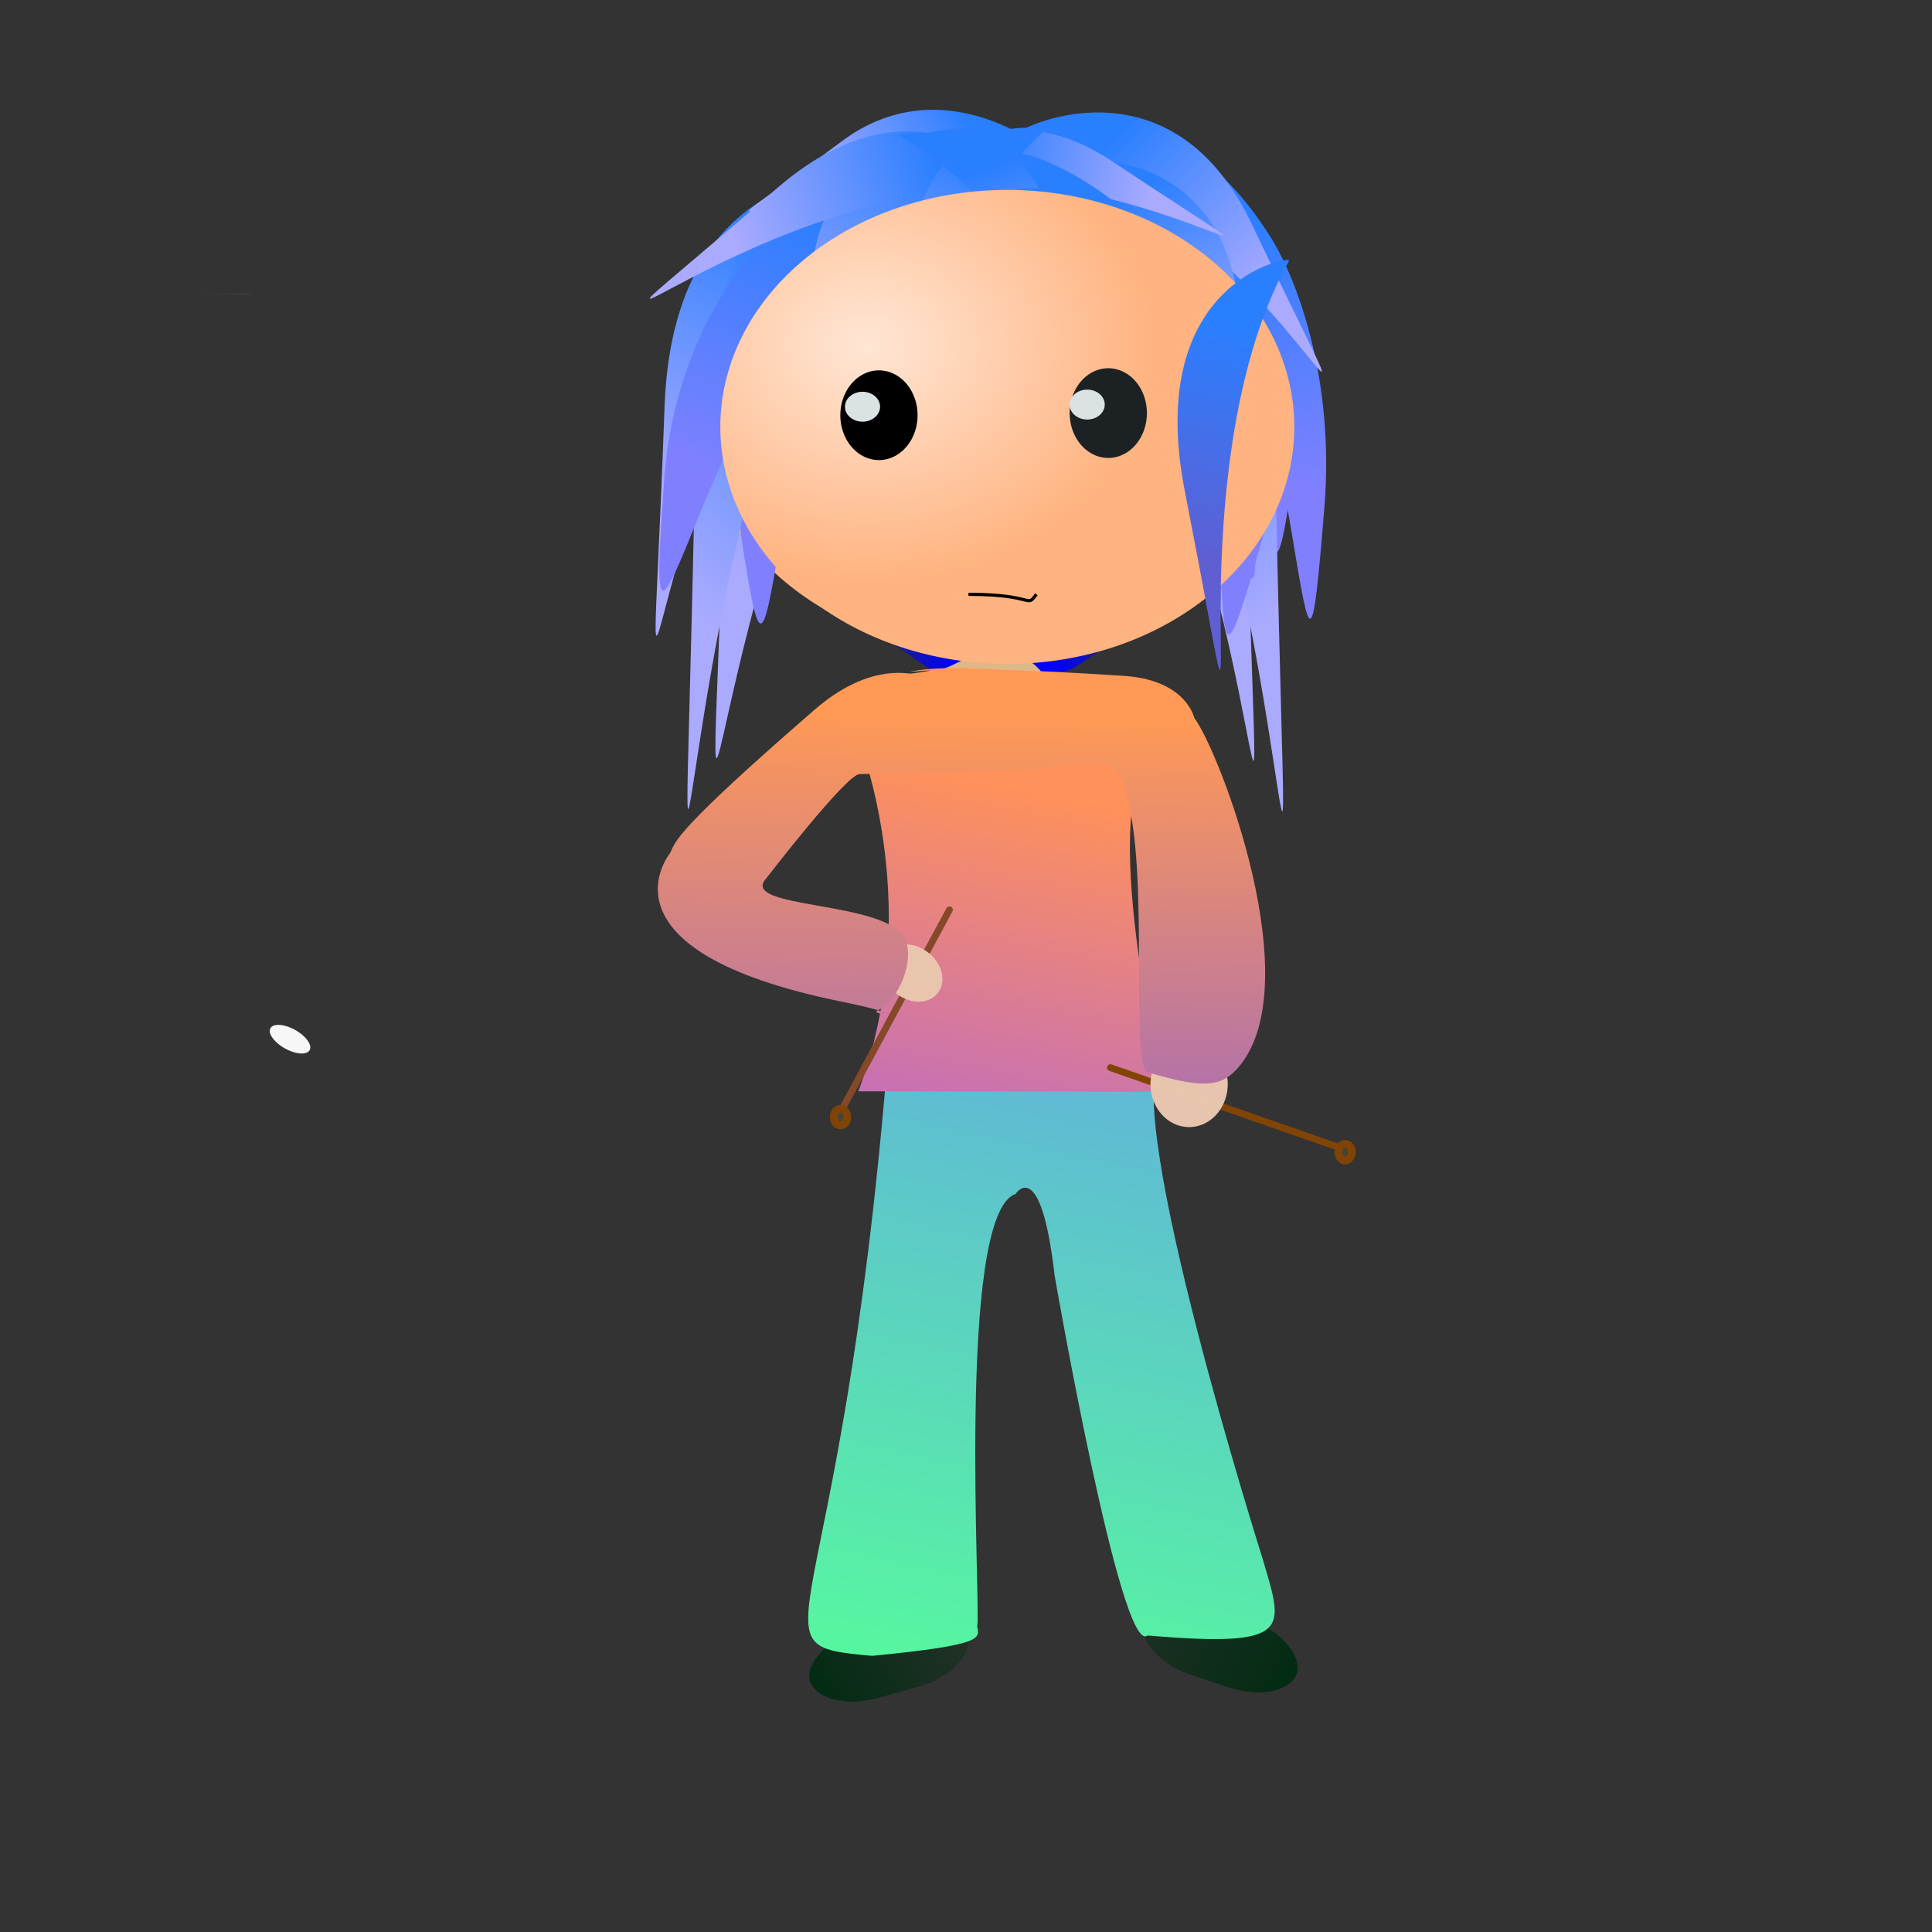 <?xml version="1.0" encoding="UTF-8"?>
<svg version="1.0" viewBox="0 0 531.5 531.5" xmlns="http://www.w3.org/2000/svg" xmlns:xlink="http://www.w3.org/1999/xlink">
<rect x="0" y="0" width="531.5" height="531.5" fill="#333333" stroke="none"/>
<defs>
<linearGradient id="c">
<stop stop-color="#00f" offset="0"/>
<stop stop-color="#00f" stop-opacity="0" offset="1"/>
</linearGradient>
<linearGradient id="a">
<stop stop-color="#2a7fff" offset="0"/>
<stop stop-color="#aaf" offset="1"/>
</linearGradient>
<linearGradient id="b">
<stop stop-color="#2a7fff" offset="0"/>
<stop stop-color="#8080ff" offset="1"/>
</linearGradient>
<linearGradient id="bo" x1="220" x2="190" y1="111.5" y2="171.5" gradientTransform="matrix(-.917 0 0 1.644 530.22 -118.09)" gradientUnits="userSpaceOnUse" xlink:href="#a"/>
<linearGradient id="bn" x1="220" x2="190" y1="111.5" y2="171.5" gradientTransform="matrix(.917 0 0 1.649 11.882 -119.88)" gradientUnits="userSpaceOnUse" xlink:href="#a"/>
<linearGradient id="bm" x1="220" x2="190" y1="111.5" y2="171.5" gradientTransform="matrix(1.314 0 0 1.606 -57.173 -124.78)" gradientUnits="userSpaceOnUse" xlink:href="#a"/>
<linearGradient id="bl" x1="220" x2="190" y1="111.5" y2="171.5" gradientTransform="matrix(-.94 0 0 1.326 526.68 -65.923)" gradientUnits="userSpaceOnUse" xlink:href="#a"/>
<linearGradient id="bk" x1="170" x2="150" y1="121.5" y2="211.5" gradientTransform="matrix(-.895 .181 .198 .818 429.37 -75.17)" gradientUnits="userSpaceOnUse" xlink:href="#b"/>
<linearGradient id="bj" x1="220" x2="190" y1="111.5" y2="171.5" gradientTransform="matrix(-.849 0 0 1.062 490.92 -54.955)" gradientUnits="userSpaceOnUse" xlink:href="#a"/>
<linearGradient id="bi" x1="220" x2="190" y1="111.5" y2="171.5" gradientTransform="matrix(-.985 0 0 .706 493.58 -34.318)" gradientUnits="userSpaceOnUse" xlink:href="#a"/>
<linearGradient id="bh" x1="220" x2="190" y1="111.5" y2="171.5" gradientTransform="matrix(.69 0 0 .76 114.86 -41.282)" gradientUnits="userSpaceOnUse" xlink:href="#a"/>
<linearGradient id="bg" x1="220" x2="190" y1="111.5" y2="171.5" gradientTransform="matrix(.625 .601 -.639 .596 190.52 -157.91)" gradientUnits="userSpaceOnUse" xlink:href="#a"/>
<linearGradient id="bf" x1="220" x2="190" y1="111.5" y2="171.5" gradientTransform="matrix(-.41 .541 .555 .4 300.53 -123.01)" gradientUnits="userSpaceOnUse" xlink:href="#a"/>
<linearGradient id="be" x1="220" x2="190" y1="111.5" y2="171.5" gradientTransform="matrix(-.917 0 0 .837 511.15 -40.489)" gradientUnits="userSpaceOnUse" xlink:href="#a"/>
<linearGradient id="bd" x1="220" x2="190" y1="111.5" y2="171.5" gradientTransform="matrix(-.854 .305 .334 .78 459.66 -118.59)" gradientUnits="userSpaceOnUse" xlink:href="#a"/>
<linearGradient id="bc" x1="220" x2="190" y1="111.5" y2="171.5" gradientTransform="matrix(.728 -.264 .209 .92 151.27 44.331)" gradientUnits="userSpaceOnUse">
<stop stop-color="#2a7fff" offset="0"/>
<stop stop-color="#5f5fd3" offset="1"/>
</linearGradient>
<linearGradient id="bb" x1="170" x2="150" y1="121.5" y2="211.5" gradientTransform="matrix(-.911 -.098 -.107 .831 502.52 -21.273)" gradientUnits="userSpaceOnUse" xlink:href="#b"/>
<linearGradient id="ba" x1="216.95" x2="187.04" y1="256.27" y2="239.42" gradientTransform="matrix(.917 0 0 .666 64.414 11.951)" gradientUnits="userSpaceOnUse" xlink:href="#c"/>
<linearGradient id="az" x1="216.95" x2="187.04" y1="256.27" y2="239.42" gradientTransform="matrix(-.888 0 0 .609 481.06 26.248)" gradientUnits="userSpaceOnUse" xlink:href="#c"/>
<linearGradient id="ay" x1="220" x2="190" y1="111.5" y2="171.5" gradientTransform="matrix(.917 0 0 .837 52.669 -48.862)" gradientUnits="userSpaceOnUse" xlink:href="#a"/>
<linearGradient id="ax" x1="220" x2="190" y1="111.5" y2="171.5" gradientTransform="matrix(.646 .471 -.457 .378 175.91 -111.64)" gradientUnits="userSpaceOnUse" xlink:href="#a"/>
<linearGradient id="aw" x1="220" x2="190" y1="111.5" y2="171.5" gradientTransform="matrix(-1.076 0 0 .59 550.86 -23.796)" gradientUnits="userSpaceOnUse" xlink:href="#a"/>
<linearGradient id="av" x1="170" x2="150" y1="121.5" y2="211.5" gradientTransform="matrix(.899 .166 -.182 .821 92.961 -70.388)" gradientUnits="userSpaceOnUse" xlink:href="#b"/>
<linearGradient id="au" x1="170" x2="150" y1="121.5" y2="211.5" gradientTransform="matrix(.917 0 0 .837 71.009 -40.489)" gradientUnits="userSpaceOnUse" xlink:href="#b"/>
<linearGradient id="at" x1="220" x2="190" y1="111.5" y2="171.5" gradientTransform="matrix(1.144 0 0 1.188 -40.731 -71.864)" gradientUnits="userSpaceOnUse" xlink:href="#a"/>
<linearGradient id="as" x1="220" x2="190" y1="111.5" y2="171.5" gradientTransform="matrix(.906 0 0 .815 18.827 -4.772)" gradientUnits="userSpaceOnUse" xlink:href="#a"/>
<linearGradient id="ar" x1="170" x2="150" y1="121.5" y2="211.5" gradientTransform="matrix(-.711 .007 .027 .838 460.66 -42.975)" gradientUnits="userSpaceOnUse" xlink:href="#b"/>
<linearGradient id="aq" x1="170" x2="150" y1="121.5" y2="211.5" gradientTransform="matrix(.893 .188 -.206 .816 133.1 -82.475)" gradientUnits="userSpaceOnUse" xlink:href="#b"/>
<linearGradient id="ap" x1="170" x2="150" y1="121.5" y2="211.5" gradientTransform="matrix(-.711 .062 -.008 .688 460.33 -31.793)" gradientUnits="userSpaceOnUse" xlink:href="#b"/>
<radialGradient id="d" cx="222.93" cy="231.73" r="116.2" gradientTransform="matrix(1 0 0 .795 0 55.893)" gradientUnits="userSpaceOnUse">
<stop stop-color="#ffe6d5" offset="0"/>
<stop stop-color="#ffb380" offset="1"/>
</radialGradient>
<linearGradient id="ao" x1="278.03" x2="240.12" y1="306.82" y2="478.14" gradientTransform="matrix(1.064 0 0 1.036 -14.1 -15.638)" gradientUnits="userSpaceOnUse">
<stop stop-color="#5fbcd3" offset="0"/>
<stop stop-color="#5f9" offset="1"/>
</linearGradient>
<linearGradient id="an" x1="233.1" x2="193.9" y1="296.99" y2="472.52" gradientTransform="matrix(.991 0 0 .912 43.886 -55.547)" gradientUnits="userSpaceOnUse">
<stop stop-color="#ff915a" offset="0"/>
<stop stop-color="#95f" offset="1"/>
</linearGradient>
<linearGradient id="am" x1="-74.487" x2="-142.65" y1="511.25" y2="495.5" gradientUnits="userSpaceOnUse">
<stop stop-color="#002b11" offset="0"/>
<stop stop-color="#002b11" stop-opacity="0" offset="1"/>
</linearGradient>
<linearGradient id="al" x1="493.7" x2="406.84" y1="326.63" y2="315.8" gradientUnits="userSpaceOnUse">
<stop stop-color="#002b11" offset="0"/>
<stop stop-color="#002b11" stop-opacity="0" offset="1"/>
</linearGradient>
<linearGradient id="ak" x1="216.25" x2="204.31" y1="274.52" y2="458.48" gradientTransform="matrix(.916 -.037 .041 .836 41.905 -25.137)" gradientUnits="userSpaceOnUse">
<stop stop-color="#f95" offset="0"/>
<stop stop-color="#8d5fd3" offset="1"/>
</linearGradient>
</defs>
<rect transform="matrix(-.963 .27 .295 .955 0 0)" x="-121.65" y="496.05" width="45.21" height="19.355" rx="16.644" ry="9.678" fill="url(#am)" opacity=".99"/>
<rect transform="matrix(.948 .318 -.337 .941 0 0)" x="446.74" y="313.5" width="44.485" height="19.341" rx="16.377" ry="9.671" fill="url(#al)" opacity=".99"/>
<path d="m244.19 291.45c-13.21 161.46-39.43 160.89-4.26 164.08 31.18-3.03 29.5-4.85 28.89-8.15 1.19-3.47-5.87-113.34 10.55-118.9 0 0 6.94-11.01 10.75 22.37 0 0 18.24 105.08 25.56 99.08 40.43 3.41 37.38-1.61 31.67-21.12 0 0-38.92-122.78-28.08-137.59l-75.08 0.23z" fill="url(#ao)" fill-rule="evenodd"/>
<path id="af" d="m259.02 184.11c2.1-0.53 3.92-1.67 5.86-2.54 1.54-0.82 3.2-1.04 4.95-1.17 1.49-0.08 2.98-0.26 4.47-0.29 1.66-0.07 3.27 0.32 4.92 0.42 2.2 0 3.05 0.58 4.71 1.8 1.36 1.02 2.46 2.23 3.37 3.6l0.94 7.65c-0.82-1.39-1.81-2.64-3.09-3.72-1.31-1.02-2.39-1.7-4.17-1.78-1.61-0.13-3.2-0.29-4.8-0.41-1.48 0.15-2.94 0.36-4.43 0.37-1.63 0.15-3.28-0.01-4.8 0.7-2 0.73-4.01 1.64-5.41 3.18l-2.52-7.81z" fill="#deb887"/>
<path id="l" d="m291.77 68.629c58.17 66.281 55.66 235.7 51.27 70.431-2.2-82.71-52.69-72.042-51.27-70.431z" fill="url(#bl)" fill-rule="evenodd"/>
<path id="s" d="m271.34 38.183c-81.35 80.277-77.84 285.47-71.7 85.307 3.07-100.18 73.67-87.257 71.7-85.307z" fill="url(#bm)" fill-rule="evenodd"/>
<path id="aj" transform="matrix(.71 0 0 .691 77.891 -71.256)" d="m395.99 272.07a116.2 92.327 0 1 1-232.4 0 116.2 92.327 0 1 1 232.4 0z" fill="url(#d)"/>
<path id="j" d="m324.54 49.778c15.28 41.643 20.27 67.592 22.8 84.042 3.65 23.8 4.05 26.7 9.12-7.59 4.37-29.507-5.14-51.31-11.52-59.799-10.72-14.273-20.63-17.272-20.4-16.653z" fill="url(#ap)" fill-rule="evenodd"/>
<path id="h" transform="matrix(.917 0 0 .837 -134.52 33.132)" d="m421.97 96.891a11.585 14.744 0 1 1-23.17 0 11.585 14.744 0 1 1 23.17 0z" stroke-width="0"/>
<path id="f" transform="matrix(.917 0 0 .837 197.04 71.342)" d="m49.148 48.445a5.266 4.915 0 1 1-10.532 0 5.266 4.915 0 1 1 10.532 0z" fill="#dbe2e3" stroke-width="0"/>
<path id="v" d="m281.91 36.115c-32.69 46.784-47.25 76.675-55.65 95.725-12.17 27.56-13.59 30.93-9.34-10.46 3.65-35.623 22.71-59.873 33.56-68.88 18.25-15.143 31.92-17.08 31.43-16.385z" fill="url(#aq)" fill-rule="evenodd"/>
<path id="i" d="m328.42 43.323c17.45 52.187 23.78 84.267 27.15 104.55 4.88 29.33 5.43 32.91 8.78-8.36 2.89-35.52-7.77-62.993-14.6-73.944-11.49-18.414-21.59-23.018-21.33-22.243z" fill="url(#ar)" fill-rule="evenodd"/>
<path id="z" d="m245.23 77.977c-56.06 40.763-53.64 144.95-49.41 43.313 2.11-50.865 50.78-44.304 49.41-43.313z" fill="url(#as)" fill-rule="evenodd"/>
<path id="o" d="m245.24 48.762c-70.82 59.418-67.76 211.31-62.42 63.138 2.67-74.146 64.14-64.582 62.42-63.138z" fill="url(#at)" fill-rule="evenodd"/>
<path id="ah" d="m245.23 44.487c-20.33 52.302-27.14 84.413-30.64 104.7-5.06 29.35-5.61 32.93-11.67-8.27-5.22-35.46 7.37-63.005 15.73-74.011 14.05-18.504 26.89-23.198 26.58-22.422z" fill="url(#au)" fill-rule="evenodd"/>
<path id="q" d="m241.12 47.538c-56.77 82.472-54.31 293.27-50.03 87.632 2.14-102.91 51.41-89.636 50.03-87.632z" fill="url(#bn)" fill-rule="evenodd"/>
<path id="x" d="m245.23 44.487c-31.3 47.574-44.96 77.813-52.8 97.063-11.34 27.85-12.67 31.26-9.65-10.22 2.61-35.706 20.94-60.417 31.52-69.688 17.79-15.588 31.4-17.861 30.93-17.155z" fill="url(#av)" fill-rule="evenodd"/>
<path id="p" d="m281.91 36.115c66.6 29.512 63.73 104.94 58.7 31.36-2.51-36.828-60.32-32.077-58.7-31.36z" fill="url(#aw)" fill-rule="evenodd"/>
<path id="ab" d="m291.08 44.487c-62.87-10.231-119.57 39.392-59.55-5.587 30.03-22.51 61.08 5.836 59.55 5.587z" fill="url(#ax)" fill-rule="evenodd"/>
<path id="ai" d="m272.74 36.115c-56.77 41.86-54.31 148.86-50.03 44.481 2.14-52.236 51.41-45.498 50.03-44.481z" fill="url(#ay)" fill-rule="evenodd"/>
<path d="m236.93 205.71s17.59 45.44-0.8 94.52l84.11 0.11s-19.55-81.47-2.26-93.47h-1.5l-79.55-1.16z" fill="url(#an)" fill-rule="evenodd"/>
<path id="m" d="m300.97 48.767c56.77 82.193 54.32 292.3 50.04 87.343-2.14-102.57-51.42-89.341-50.04-87.343z" fill="url(#bo)" fill-rule="evenodd"/>
<path id="ae" d="m314.45 172.28c-28.16 10.18-58.08 12.47-26.67 12.45l-0.62-0.05c10.61 0.44 3.72 0.31 27.29-12.4z" fill="url(#az)" fill-rule="evenodd"/>
<path id="ag" d="m236.38 171.69c29.06 11.14 59.95 13.65 27.52 13.63l0.64-0.06c-10.94 0.48-3.83 0.33-28.16-13.57z" fill="url(#ba)" fill-rule="evenodd"/>
<path id="w" d="m318.59 44.487c13.48 54.116 16.13 86.733 17 107.25 1.26 29.7 1.35 33.31 12.66-6.96 9.73-34.66 0.75-63.358-6.13-75.182-11.58-19.879-23.73-25.914-23.53-25.111z" fill="url(#bb)" fill-rule="evenodd"/>
<path id="n" d="m354.58 71.744c-34.65 62.326-6.01 179.2-28.65 63.276-11.33-58.017 29.49-64.79 28.65-63.276z" fill="url(#bc)" fill-rule="evenodd"/>
<path id="t" d="m279.98 36.703c69.56 20.137 109.9 120.62 64.33 24.816-22.81-47.946-66.02-25.306-64.33-24.816z" fill="url(#bd)" fill-rule="evenodd"/>
<path id="ad" d="m291.08 44.487c56.77 41.86 54.32 148.86 50.04 44.482-2.15-52.237-51.42-45.499-50.04-44.482z" fill="url(#be)" fill-rule="evenodd"/>
<path id="ac" d="m254.4 52.86c53.11-13.523 122.93 39.005 51.84-8.296-35.57-23.672-53.13 8.624-51.84 8.296z" fill="url(#bf)" fill-rule="evenodd"/>
<path id="aa" d="m281.91 52.86c-70.67-7.412-150.71 70.37-68.08-1.13 41.35-35.784 69.8 1.31 68.08 1.13z" fill="url(#bg)" fill-rule="evenodd"/>
<path id="y" d="m287.38 35.896c-42.72 38.018-40.87 135.2-37.65 40.4 1.61-47.443 38.69-41.324 37.65-40.4z" fill="url(#bh)" fill-rule="evenodd"/>
<path id="g" transform="matrix(.917 0 0 .837 -71.43 32.545)" d="m421.97 96.891a11.585 14.744 0 1 1-23.17 0 11.585 14.744 0 1 1 23.17 0z" fill="#1c2224" stroke-width="0"/>
<path id="u" d="m247.32 37.29c60.98 35.275 58.35 125.44 53.75 37.484-2.3-44.018-55.23-38.341-53.75-37.484z" fill="url(#bi)" fill-rule="evenodd"/>
<path id="r" d="m278.69 52.86c52.56 53.11 50.29 188.87 46.32 56.44-1.98-66.279-47.59-57.731-46.32-56.44z" fill="url(#bj)" fill-rule="evenodd"/>
<path id="k" d="m279.34 42.136c32.21 47.063 46.45 77.074 54.66 96.194 11.88 27.67 13.27 31.05 9.45-10.37-3.29-35.657-22.09-60.07-32.85-69.169-18.09-15.3-31.74-17.354-31.26-16.655z" fill="url(#bk)" fill-rule="evenodd"/>
<path d="m89.168 127.08a12.287 16.851 0 1 1-24.574 0 12.287 16.851 0 1 1 24.574 0z" fill="none" stroke-width="0"/>
<path id="e" transform="matrix(.917 0 0 .837 258.85 70.754)" d="m49.148 48.445a5.266 4.915 0 1 1-10.532 0 5.266 4.915 0 1 1 10.532 0z" fill="#dbe2e3" stroke-width="0"/>
<path d="m48.976 357.94c-0.122 0.83-0.354 1.65-0.368 2.5-0.033 2.02 0.654 6.81 1.249 8.39 0.703 1.87 1.798 3.58 2.843 5.28 1.773 2.89 6.702 9.63 8.564 12.21 1.717 2.24 3.417 4.48 5.151 6.71 3.557 4.56 7.198 9.05 10.761 13.6 5.019 6.42 9.884 12.94 14.796 19.44 4.173 5.44 3.645 4.8 7.672 9.89 1.046 1.32 2.016 2.71 3.146 3.95 1.01 1.11 2.2 2.05 3.26 3.1 3.05 3.03 2.78 2.86 5.5 6.15 3.9 5.01 8.4 9.49 12.78 14.06 2.07 2.14 4.45 3.89 7.34 4.66 2.19 0.35 4.06-0.46 5.86-1.61l-5.54 5.63c-2.05 1.23-4.32 2.16-6.72 1.36-2.6-1.53-4.33-3.81-5.6-6.53-2.39-4.37 0.21 0.49-2.21-4.37-2.11-4.22-4.57-8.29-7.53-11.97-2.2-2.77-2.96-3.62-4.94-6.58-0.82-1.23-1.5-2.56-2.36-3.77-0.98-1.37-2.11-2.63-3.154-3.95-4.027-5.09-3.499-4.45-7.673-9.89-4.911-6.5-9.776-13.03-14.794-19.44-3.564-4.55-7.205-9.05-10.762-13.61-1.734-2.22-3.435-4.47-5.152-6.7-1.538-2.14-3.102-4.26-4.614-6.41-1.268-1.81-5.779-8.69-7.476-10.59-1.035-1.15-2.329-2.05-3.5-3.07-2.772-2.42-1.507-1.59-4.108-2.95l7.579-5.49z" fill="none"/>
<use width="531.496" height="531.496" xlink:href="#af"/>
<use width="531.496" height="531.496" xlink:href="#l"/>
<path d="m261.19 250.3-30.23 56.14" fill="#484537" fill-rule="evenodd" stroke="#854829" stroke-linecap="round" stroke-width="1.869"/>
<path transform="matrix(1.112 .869 -.731 .936 452.62 160.1)" d="m-59.385 175.93a6.31 5.939 0 1 1-12.619 0 6.31 5.939 0 1 1 12.619 0z" fill="#e9c6af" opacity=".99"/>
<path d="m305.48 293.71 63.06 22.02" fill="#decd87" fill-rule="evenodd" stroke="#824405" stroke-linecap="round" stroke-width="1.884"/>
<path transform="matrix(.698 0 0 .723 329.98 139.4)" d="m11.135 219.72a15.217 16.331 0 1 1-30.435 0 15.217 16.331 0 1 1 30.435 0z" fill="#e9c6af" opacity=".99"/>
<path d="m250.58 184.72c-1.62 0.31 6.75-0.54 5.14-0.21-2.44 0.51-5.11 0.8-5.11 0.8-1.44 0.06-12.05-2.62-26.55 9.97-38.55 33.46-38.14 36.1-39.69 39.38 0 0-22.28 26.81 47.16 40.9 21.02 4.27 7.2 3.72 9.92 2.4 6.04-2.92 10.17-13.86 7.55-19.62-4.87-10.72-46.15-8.14-38.19-16.7 0 0 22-28.63 25.67-28.69 74.24-1.33 43.62-2.25 48.88-1.98 7.66 0.39 15.51-2.82 20.64 0.34 2.74 1.68 3.55 6.31 4.32 9.24 5.72 21.78 0.52 73.05 5.55 74.5 14.58 4.23 19.77 4.19 24.44-0.99 20.26-22.43-4.89-87.47-11.78-96.61 0 0-2.21-10.61-19.89-11.55 0 0-17.63-1.15-25.2-1.33-9.86-0.24-23.21-1.67-32.86 0.15z" fill="url(#ak)" fill-rule="evenodd"/>
<use width="531.496" height="531.496" xlink:href="#s"/>
<use width="531.496" height="531.496" xlink:href="#j"/>
<use transform="matrix(.957 0 0 1.022 12.468 -1.868)" width="531.496" height="531.496" xlink:href="#aj"/>
<use width="531.496" height="531.496" xlink:href="#h"/>
<use width="531.496" height="531.496" xlink:href="#f"/>
<use width="531.496" height="531.496" xlink:href="#v"/>
<use width="531.496" height="531.496" xlink:href="#i"/>
<use width="531.496" height="531.496" xlink:href="#z"/>
<use width="531.496" height="531.496" xlink:href="#o"/>
<use width="531.496" height="531.496" xlink:href="#ah"/>
<use width="531.496" height="531.496" xlink:href="#q"/>
<use width="531.496" height="531.496" xlink:href="#x"/>
<use width="531.496" height="531.496" xlink:href="#p"/>
<use width="531.496" height="531.496" xlink:href="#ab"/>
<use width="531.496" height="531.496" xlink:href="#ai"/>
<use width="531.496" height="531.496" xlink:href="#m"/>
<use transform="translate(0 1.404)" width="531.496" height="531.496" xlink:href="#ag"/>
<use transform="translate(2.187 1.364)" width="531.496" height="531.496" xlink:href="#ae"/>
<use width="531.496" height="531.496" xlink:href="#w"/>
<use width="531.496" height="531.496" xlink:href="#n"/>
<use width="531.496" height="531.496" xlink:href="#t"/>
<use width="531.496" height="531.496" xlink:href="#ad"/>
<use width="531.496" height="531.496" xlink:href="#ac"/>
<use width="531.496" height="531.496" xlink:href="#aa"/>
<use width="531.496" height="531.496" xlink:href="#y"/>
<use width="531.496" height="531.496" xlink:href="#g"/>
<use width="531.496" height="531.496" xlink:href="#u"/>
<use width="531.496" height="531.496" xlink:href="#r"/>
<use width="531.496" height="531.496" xlink:href="#k"/>
<use width="531.496" height="531.496" xlink:href="#e"/>
<path d="m-92.047 237.17a27.094 31.548 0 0 1 0 0.09l-27.093-0.09z" fill="#002b11" opacity=".99"/>
<path d="m69.035 80.912a17.073 20.785 0 0 1 0 0.063l-17.073-0.063z" fill="#917c6f" opacity=".99"/>
<rect x="-107.64" y="187.81" width="2.227" height=".742" rx="16.644" ry=".742" fill="#ccc" opacity=".99"/>
<path transform="matrix(1.114 .631 -.399 .672 300.75 285.05)" d="m-143.27 140.3a4.825 3.712 0 1 1-9.65 0 4.825 3.712 0 1 1 9.65 0z" fill="#f9f9f9" opacity=".99"/>
<path transform="translate(351.86 52.704)" d="m20.042 264.26a1.856 2.227 0 1 1-3.711 0 1.856 2.227 0 1 1 3.711 0z" fill="#484537" opacity=".99" stroke="#824405" stroke-linecap="round" stroke-linejoin="bevel" stroke-width="2.101"/>
<path transform="translate(213.04 43.054)" d="m20.042 264.26a1.856 2.227 0 1 1-3.711 0 1.856 2.227 0 1 1 3.711 0z" fill="#484537" opacity=".99" stroke="#824405" stroke-linecap="round" stroke-linejoin="bevel" stroke-width="2.101"/>
<path d="m266.43 163.5c18.68 0 15.69 3.95 18.68 0" fill="none" stroke="#000" stroke-width=".875px"/>
</svg>
